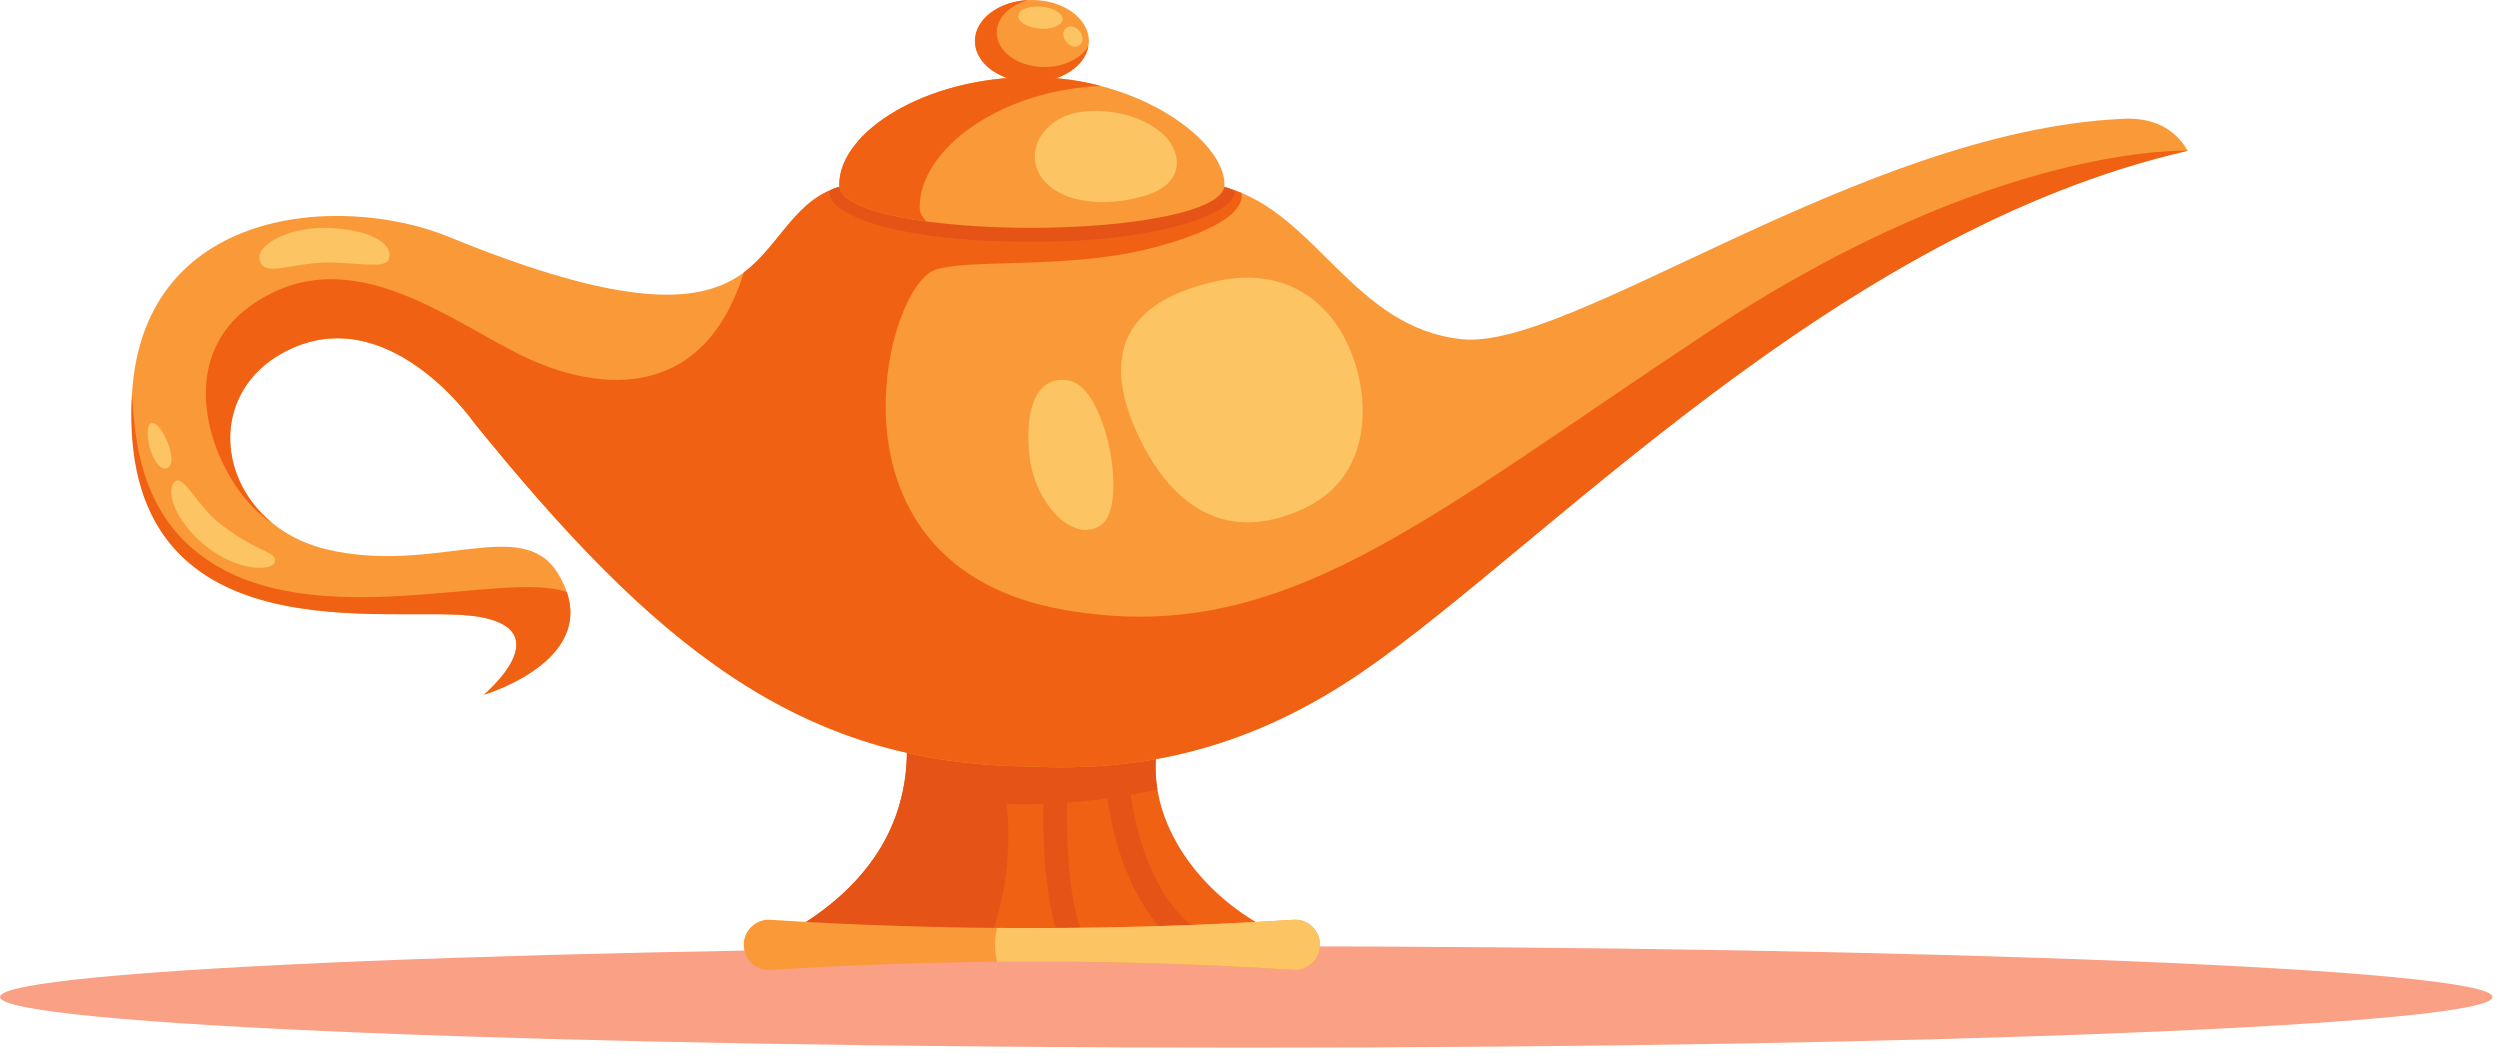 <svg width="191" height="81" viewBox="0 0 191 81" fill="none" xmlns="http://www.w3.org/2000/svg">
<g id="g8">
<g id="g10">
<path id="path20" d="M0.001 76.168C0.001 78.306 42.629 80.039 95.213 80.039C147.798 80.039 190.426 78.306 190.426 76.168C190.426 74.03 147.798 72.296 95.213 72.296C42.629 72.296 0.001 74.03 0.001 76.168Z" fill="#F9A085"/>
<path id="path22" d="M69.294 57.21H88.378C87.592 62.895 91.763 68.473 97.267 71.161H60.406C66.165 67.833 69.32 63.2 69.294 57.21Z" fill="#F16114"/>
<path id="path24" d="M69.293 57.21H88.377C88.233 58.258 88.257 59.302 88.426 60.325C86.541 60.747 82.108 61.578 76.916 61.434C76.916 61.434 77.572 66.194 75.85 71.161H60.405C66.165 67.833 69.319 63.2 69.293 57.21Z" fill="#E55416"/>
<path id="path26" d="M74.484 3.136C74.484 4.868 76.433 6.271 78.836 6.271C81.239 6.271 83.188 4.868 83.188 3.136C83.188 1.404 81.239 -2.00272e-05 78.836 -2.00272e-05C76.433 -2.00272e-05 74.484 1.404 74.484 3.136Z" fill="#FA9938"/>
<path id="path28" d="M34.28 18.092C61.045 29.053 56.453 16.415 64.116 14.591C72.473 12.601 83.186 12.031 93.681 14.335C100.593 16.254 103.409 25.086 111.728 25.918C120.047 26.749 142.253 10.047 162.027 9.087C163.819 8.959 165.906 9.375 167.146 11.519C140.269 17.662 118.06 41.695 104.177 51.259C95.537 57.211 87.249 59.003 78.643 58.554C60.947 58.42 49.846 49.148 36.203 32.273C36.203 32.273 29.568 22.725 21.715 26.9C14.92 30.513 16.843 40.087 25.049 41.993C33.255 43.899 39.883 39.35 42.614 43.794C46.589 50.261 36.973 53.074 36.973 53.074C36.973 53.074 42.871 48.125 36.46 47.099C30.049 46.074 10.176 50.601 10.048 31.541C9.941 15.727 25.94 14.676 34.28 18.092Z" fill="#FA9938"/>
<path id="path30" d="M78.643 58.554C60.947 58.419 49.846 49.148 36.203 32.273C36.203 32.273 29.567 22.725 21.715 26.9C16.312 29.773 16.422 36.414 20.818 39.973C16.817 37.562 12.604 28.12 19.064 23.422C26.104 18.302 33.399 23.806 39.287 26.877C45.146 29.935 53.621 31.101 56.834 20.808C59.605 18.749 60.756 15.071 64.388 14.207C72.745 12.217 83.186 12.03 93.681 14.334C94.089 14.448 94.482 14.586 94.863 14.744C95.105 16.75 90.946 18.228 87.57 19.054C81.37 20.572 73.851 19.738 71.396 20.638C67.556 22.046 62.232 43.22 81.267 46.587C97.905 49.531 108.656 39.804 130.542 25.342C152.496 10.834 167.146 11.519 167.146 11.519C140.269 17.662 118.06 41.695 104.177 51.259C95.537 57.211 87.249 59.003 78.643 58.554Z" fill="#F16114"/>
<path id="path32" d="M63.349 14.723C63.349 13.825 71.183 13.368 78.971 13.375C86.669 13.382 94.321 13.869 94.321 14.723C94.321 16.117 89.25 18.478 78.835 18.478C68.42 18.478 63.349 16.386 63.349 14.723Z" fill="#E55416"/>
<path id="path34" d="M64.116 14.115C64.116 16.309 71.562 17.423 78.964 17.406C86.28 17.39 93.554 16.199 93.554 14.115C93.554 10.714 86.964 5.887 78.835 5.887C70.706 5.887 64.116 10.056 64.116 14.115Z" fill="#FA9938"/>
<path id="path36" d="M78.836 5.888C80.687 5.888 82.458 6.139 84.09 6.565C76.375 6.892 70.26 11.419 70.26 15.831C70.26 16.226 70.451 16.59 70.799 16.922C66.921 16.401 64.117 15.462 64.117 14.115C64.117 10.056 70.707 5.888 78.836 5.888Z" fill="#F16114"/>
<path id="path38" d="M78.615 0.004C77.18 0.358 76.148 1.337 76.148 2.491C76.148 3.942 77.781 5.119 79.796 5.119C81.304 5.119 82.599 4.459 83.154 3.518C82.892 5.069 81.059 6.271 78.836 6.271C76.433 6.271 74.484 4.868 74.484 3.136C74.484 1.457 76.315 0.087 78.615 0.004Z" fill="#F16114"/>
<path id="path40" d="M36.461 47.099C30.253 46.106 8.863 50.74 10.086 30.092C10.298 33.416 10.628 39.071 15.61 42.62C24.015 48.607 38.574 43.493 43.307 45.238C44.819 49.702 39.594 52.113 37.663 52.837C37.236 52.991 36.974 53.074 36.974 53.074C36.974 53.074 42.872 48.125 36.461 47.099Z" fill="#F16114"/>
<path id="path42" d="M93.043 21.46C97.569 20.5 100.878 22.424 102.665 25.711C104.764 29.571 105.18 36.171 99.762 38.78C93.023 42.025 88.875 37.749 86.694 32.68C84.404 27.357 85.59 23.039 93.043 21.46Z" fill="#FCC463"/>
<path id="path44" d="M83.059 8.495C85.758 8.321 88.004 9.315 89.061 10.459C90.302 11.804 90.543 14.098 87.327 14.996C83.328 16.113 80.104 15.025 79.267 13.007C78.451 11.039 80.083 8.687 83.059 8.495Z" fill="#FCC463"/>
<path id="path46" d="M77.79 1.201C77.75 1.665 78.478 2.105 79.416 2.186C80.353 2.266 81.145 1.955 81.185 1.492C81.225 1.028 80.497 0.588 79.559 0.507C78.622 0.428 77.829 0.738 77.79 1.201Z" fill="#FCC463"/>
<path id="path48" d="M81.457 3.198C81.745 3.562 82.209 3.676 82.493 3.452C82.776 3.228 82.773 2.75 82.485 2.386C82.196 2.021 81.732 1.906 81.448 2.131C81.165 2.355 81.168 2.833 81.457 3.198Z" fill="#FCC463"/>
<path id="path50" d="M81.715 29.085C84.553 29.652 86.226 38.684 84.115 40.124C82.003 41.564 79.027 38.492 78.643 34.748C78.26 31.005 79.315 28.605 81.715 29.085Z" fill="#FCC463"/>
<path id="path52" d="M29.677 19.857C29.366 20.589 26.878 19.982 24.697 20.062C22.515 20.142 20.641 20.908 20.072 20.292C18.933 19.061 21.713 17.331 24.951 17.411C28.188 17.492 30.202 18.619 29.677 19.857Z" fill="#FCC463"/>
<path id="path54" d="M13.414 36.766C14.079 36.329 15.11 38.696 16.835 40.033C19.764 42.303 21.121 42.075 20.999 42.905C20.887 43.671 18.084 43.694 15.598 41.619C13.111 39.544 12.669 37.257 13.414 36.766Z" fill="#FCC463"/>
<path id="path56" d="M12.729 35.773C13.773 35.465 12.345 32.125 11.577 32.317C10.81 32.509 11.642 36.093 12.729 35.773Z" fill="#FCC463"/>
<path id="path58" d="M90.098 72.23L91.186 70.797C86.781 67.448 86.265 59.634 86.261 59.557L84.464 59.662C84.485 60.017 85.029 68.375 90.098 72.23Z" fill="#E55416"/>
<path id="path60" d="M80.966 71.917L82.658 71.299C81.198 67.297 81.552 60.687 81.556 60.62L79.759 60.522C79.745 60.806 79.386 67.567 80.966 71.917Z" fill="#E55416"/>
<path id="path62" d="M58.742 74.105C72.25 73.258 85.648 73.244 98.93 74.105C99.99 74.105 100.85 73.245 100.85 72.185C100.85 71.125 99.99 70.265 98.93 70.265C85.59 71.111 72.195 71.126 58.742 70.265C57.681 70.265 56.822 71.125 56.822 72.185C56.822 73.245 57.681 74.105 58.742 74.105Z" fill="#FA9938"/>
<path id="path64" d="M98.93 70.265C99.99 70.265 100.85 71.124 100.85 72.185C100.85 73.245 99.99 74.105 98.93 74.105C91.382 73.615 83.798 73.41 76.177 73.478C76.076 73.082 76.02 72.644 76.02 72.185C76.02 71.726 76.076 71.29 76.176 70.894C83.779 70.957 91.364 70.745 98.93 70.265Z" fill="#FCC463"/>
</g>
</g>
</svg>
